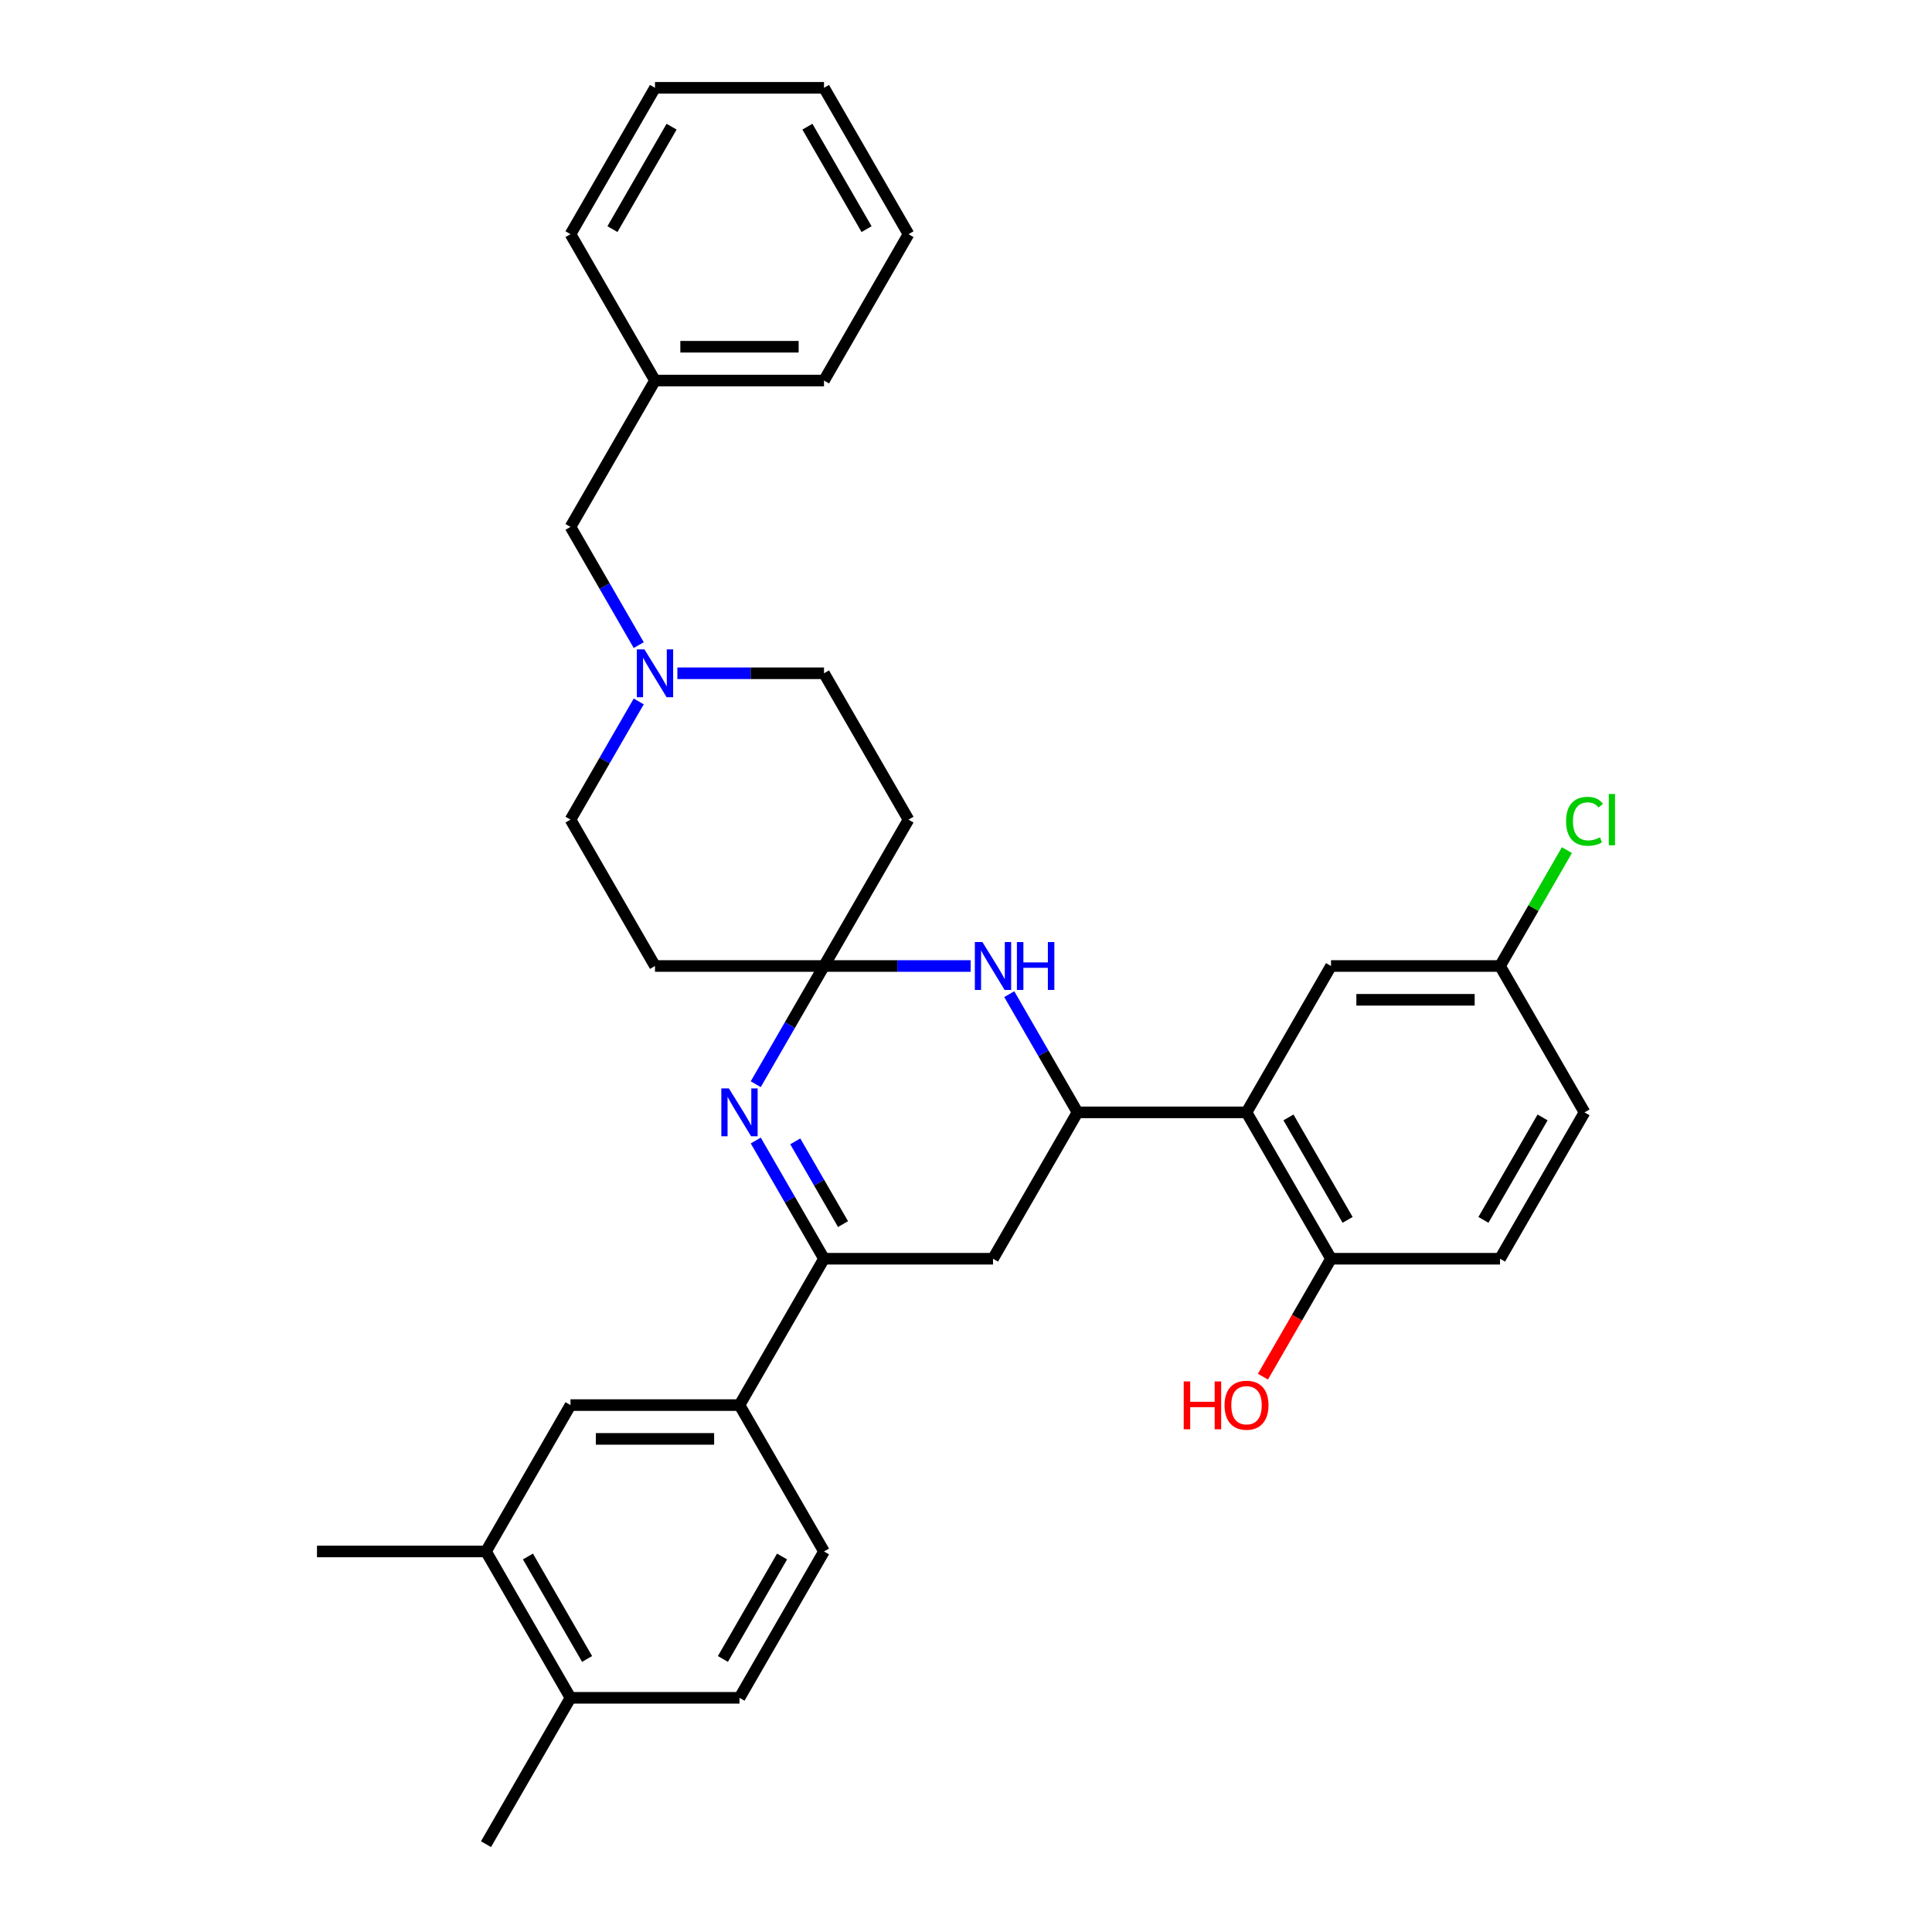 <?xml version='1.0' encoding='iso-8859-1'?>
<svg version='1.1' baseProfile='full'
              xmlns='http://www.w3.org/2000/svg'
                      xmlns:rdkit='http://www.rdkit.org/xml'
                      xmlns:xlink='http://www.w3.org/1999/xlink'
                  xml:space='preserve'
width='1000px' height='1000px' viewBox='0 0 1000 1000'>
<!-- END OF HEADER -->
<rect style='opacity:1.0;fill:#FFFFFF;stroke:none' width='1000' height='1000' x='0' y='0'> </rect>
<path class='bond-0' d='M 426.502,500 L 408.839,530.592' style='fill:none;fill-rule:evenodd;stroke:#000000;stroke-width:6px;stroke-linecap:butt;stroke-linejoin:miter;stroke-opacity:1' />
<path class='bond-0' d='M 408.839,530.592 L 391.177,561.184' style='fill:none;fill-rule:evenodd;stroke:#0000FF;stroke-width:6px;stroke-linecap:butt;stroke-linejoin:miter;stroke-opacity:1' />
<path class='bond-3' d='M 426.502,500 L 464.449,500' style='fill:none;fill-rule:evenodd;stroke:#000000;stroke-width:6px;stroke-linecap:butt;stroke-linejoin:miter;stroke-opacity:1' />
<path class='bond-3' d='M 464.449,500 L 502.397,500' style='fill:none;fill-rule:evenodd;stroke:#0000FF;stroke-width:6px;stroke-linecap:butt;stroke-linejoin:miter;stroke-opacity:1' />
<path class='bond-8' d='M 426.502,500 L 470.24,424.242' style='fill:none;fill-rule:evenodd;stroke:#000000;stroke-width:6px;stroke-linecap:butt;stroke-linejoin:miter;stroke-opacity:1' />
<path class='bond-9' d='M 426.502,500 L 339.024,500' style='fill:none;fill-rule:evenodd;stroke:#000000;stroke-width:6px;stroke-linecap:butt;stroke-linejoin:miter;stroke-opacity:1' />
<path class='bond-2' d='M 391.177,590.331 L 408.839,620.923' style='fill:none;fill-rule:evenodd;stroke:#0000FF;stroke-width:6px;stroke-linecap:butt;stroke-linejoin:miter;stroke-opacity:1' />
<path class='bond-2' d='M 408.839,620.923 L 426.502,651.515' style='fill:none;fill-rule:evenodd;stroke:#000000;stroke-width:6px;stroke-linecap:butt;stroke-linejoin:miter;stroke-opacity:1' />
<path class='bond-2' d='M 411.627,590.761 L 423.991,612.175' style='fill:none;fill-rule:evenodd;stroke:#0000FF;stroke-width:6px;stroke-linecap:butt;stroke-linejoin:miter;stroke-opacity:1' />
<path class='bond-2' d='M 423.991,612.175 L 436.354,633.59' style='fill:none;fill-rule:evenodd;stroke:#000000;stroke-width:6px;stroke-linecap:butt;stroke-linejoin:miter;stroke-opacity:1' />
<path class='bond-1' d='M 557.718,575.758 L 540.055,545.166' style='fill:none;fill-rule:evenodd;stroke:#000000;stroke-width:6px;stroke-linecap:butt;stroke-linejoin:miter;stroke-opacity:1' />
<path class='bond-1' d='M 540.055,545.166 L 522.393,514.574' style='fill:none;fill-rule:evenodd;stroke:#0000FF;stroke-width:6px;stroke-linecap:butt;stroke-linejoin:miter;stroke-opacity:1' />
<path class='bond-4' d='M 557.718,575.758 L 645.195,575.758' style='fill:none;fill-rule:evenodd;stroke:#000000;stroke-width:6px;stroke-linecap:butt;stroke-linejoin:miter;stroke-opacity:1' />
<path class='bond-5' d='M 557.718,575.758 L 513.979,651.515' style='fill:none;fill-rule:evenodd;stroke:#000000;stroke-width:6px;stroke-linecap:butt;stroke-linejoin:miter;stroke-opacity:1' />
<path class='bond-6' d='M 426.502,651.515 L 382.763,727.273' style='fill:none;fill-rule:evenodd;stroke:#000000;stroke-width:6px;stroke-linecap:butt;stroke-linejoin:miter;stroke-opacity:1' />
<path class='bond-34' d='M 426.502,651.515 L 513.979,651.515' style='fill:none;fill-rule:evenodd;stroke:#000000;stroke-width:6px;stroke-linecap:butt;stroke-linejoin:miter;stroke-opacity:1' />
<path class='bond-12' d='M 645.195,575.758 L 688.934,651.515' style='fill:none;fill-rule:evenodd;stroke:#000000;stroke-width:6px;stroke-linecap:butt;stroke-linejoin:miter;stroke-opacity:1' />
<path class='bond-12' d='M 666.907,578.373 L 697.524,631.404' style='fill:none;fill-rule:evenodd;stroke:#000000;stroke-width:6px;stroke-linecap:butt;stroke-linejoin:miter;stroke-opacity:1' />
<path class='bond-13' d='M 645.195,575.758 L 688.934,500' style='fill:none;fill-rule:evenodd;stroke:#000000;stroke-width:6px;stroke-linecap:butt;stroke-linejoin:miter;stroke-opacity:1' />
<path class='bond-10' d='M 382.763,727.273 L 295.286,727.273' style='fill:none;fill-rule:evenodd;stroke:#000000;stroke-width:6px;stroke-linecap:butt;stroke-linejoin:miter;stroke-opacity:1' />
<path class='bond-10' d='M 369.641,744.768 L 308.407,744.768' style='fill:none;fill-rule:evenodd;stroke:#000000;stroke-width:6px;stroke-linecap:butt;stroke-linejoin:miter;stroke-opacity:1' />
<path class='bond-15' d='M 382.763,727.273 L 426.502,803.03' style='fill:none;fill-rule:evenodd;stroke:#000000;stroke-width:6px;stroke-linecap:butt;stroke-linejoin:miter;stroke-opacity:1' />
<path class='bond-7' d='M 330.61,363.059 L 312.948,393.65' style='fill:none;fill-rule:evenodd;stroke:#0000FF;stroke-width:6px;stroke-linecap:butt;stroke-linejoin:miter;stroke-opacity:1' />
<path class='bond-7' d='M 312.948,393.65 L 295.286,424.242' style='fill:none;fill-rule:evenodd;stroke:#000000;stroke-width:6px;stroke-linecap:butt;stroke-linejoin:miter;stroke-opacity:1' />
<path class='bond-19' d='M 330.61,333.911 L 312.948,303.319' style='fill:none;fill-rule:evenodd;stroke:#0000FF;stroke-width:6px;stroke-linecap:butt;stroke-linejoin:miter;stroke-opacity:1' />
<path class='bond-19' d='M 312.948,303.319 L 295.286,272.727' style='fill:none;fill-rule:evenodd;stroke:#000000;stroke-width:6px;stroke-linecap:butt;stroke-linejoin:miter;stroke-opacity:1' />
<path class='bond-33' d='M 350.606,348.485 L 388.554,348.485' style='fill:none;fill-rule:evenodd;stroke:#0000FF;stroke-width:6px;stroke-linecap:butt;stroke-linejoin:miter;stroke-opacity:1' />
<path class='bond-33' d='M 388.554,348.485 L 426.502,348.485' style='fill:none;fill-rule:evenodd;stroke:#000000;stroke-width:6px;stroke-linecap:butt;stroke-linejoin:miter;stroke-opacity:1' />
<path class='bond-16' d='M 470.24,424.242 L 426.502,348.485' style='fill:none;fill-rule:evenodd;stroke:#000000;stroke-width:6px;stroke-linecap:butt;stroke-linejoin:miter;stroke-opacity:1' />
<path class='bond-17' d='M 339.024,500 L 295.286,424.242' style='fill:none;fill-rule:evenodd;stroke:#000000;stroke-width:6px;stroke-linecap:butt;stroke-linejoin:miter;stroke-opacity:1' />
<path class='bond-11' d='M 295.286,727.273 L 251.547,803.03' style='fill:none;fill-rule:evenodd;stroke:#000000;stroke-width:6px;stroke-linecap:butt;stroke-linejoin:miter;stroke-opacity:1' />
<path class='bond-26' d='M 251.547,803.03 L 164.07,803.03' style='fill:none;fill-rule:evenodd;stroke:#000000;stroke-width:6px;stroke-linecap:butt;stroke-linejoin:miter;stroke-opacity:1' />
<path class='bond-36' d='M 251.547,803.03 L 295.286,878.788' style='fill:none;fill-rule:evenodd;stroke:#000000;stroke-width:6px;stroke-linecap:butt;stroke-linejoin:miter;stroke-opacity:1' />
<path class='bond-36' d='M 273.259,805.646 L 303.876,858.677' style='fill:none;fill-rule:evenodd;stroke:#000000;stroke-width:6px;stroke-linecap:butt;stroke-linejoin:miter;stroke-opacity:1' />
<path class='bond-20' d='M 688.934,651.515 L 776.411,651.515' style='fill:none;fill-rule:evenodd;stroke:#000000;stroke-width:6px;stroke-linecap:butt;stroke-linejoin:miter;stroke-opacity:1' />
<path class='bond-24' d='M 688.934,651.515 L 671.312,682.037' style='fill:none;fill-rule:evenodd;stroke:#000000;stroke-width:6px;stroke-linecap:butt;stroke-linejoin:miter;stroke-opacity:1' />
<path class='bond-24' d='M 671.312,682.037 L 653.69,712.559' style='fill:none;fill-rule:evenodd;stroke:#FF0000;stroke-width:6px;stroke-linecap:butt;stroke-linejoin:miter;stroke-opacity:1' />
<path class='bond-21' d='M 688.934,500 L 776.411,500' style='fill:none;fill-rule:evenodd;stroke:#000000;stroke-width:6px;stroke-linecap:butt;stroke-linejoin:miter;stroke-opacity:1' />
<path class='bond-21' d='M 702.055,517.495 L 763.289,517.495' style='fill:none;fill-rule:evenodd;stroke:#000000;stroke-width:6px;stroke-linecap:butt;stroke-linejoin:miter;stroke-opacity:1' />
<path class='bond-14' d='M 295.286,878.788 L 382.763,878.788' style='fill:none;fill-rule:evenodd;stroke:#000000;stroke-width:6px;stroke-linecap:butt;stroke-linejoin:miter;stroke-opacity:1' />
<path class='bond-27' d='M 295.286,878.788 L 251.547,954.545' style='fill:none;fill-rule:evenodd;stroke:#000000;stroke-width:6px;stroke-linecap:butt;stroke-linejoin:miter;stroke-opacity:1' />
<path class='bond-18' d='M 426.502,803.03 L 382.763,878.788' style='fill:none;fill-rule:evenodd;stroke:#000000;stroke-width:6px;stroke-linecap:butt;stroke-linejoin:miter;stroke-opacity:1' />
<path class='bond-18' d='M 404.789,805.646 L 374.172,858.677' style='fill:none;fill-rule:evenodd;stroke:#000000;stroke-width:6px;stroke-linecap:butt;stroke-linejoin:miter;stroke-opacity:1' />
<path class='bond-25' d='M 295.286,272.727 L 339.024,196.97' style='fill:none;fill-rule:evenodd;stroke:#000000;stroke-width:6px;stroke-linecap:butt;stroke-linejoin:miter;stroke-opacity:1' />
<path class='bond-35' d='M 776.411,651.515 L 820.149,575.758' style='fill:none;fill-rule:evenodd;stroke:#000000;stroke-width:6px;stroke-linecap:butt;stroke-linejoin:miter;stroke-opacity:1' />
<path class='bond-35' d='M 767.82,631.404 L 798.437,578.373' style='fill:none;fill-rule:evenodd;stroke:#000000;stroke-width:6px;stroke-linecap:butt;stroke-linejoin:miter;stroke-opacity:1' />
<path class='bond-22' d='M 776.411,500 L 820.149,575.758' style='fill:none;fill-rule:evenodd;stroke:#000000;stroke-width:6px;stroke-linecap:butt;stroke-linejoin:miter;stroke-opacity:1' />
<path class='bond-23' d='M 776.411,500 L 793.725,470.012' style='fill:none;fill-rule:evenodd;stroke:#000000;stroke-width:6px;stroke-linecap:butt;stroke-linejoin:miter;stroke-opacity:1' />
<path class='bond-23' d='M 793.725,470.012 L 811.038,440.023' style='fill:none;fill-rule:evenodd;stroke:#00CC00;stroke-width:6px;stroke-linecap:butt;stroke-linejoin:miter;stroke-opacity:1' />
<path class='bond-28' d='M 339.024,196.97 L 426.502,196.97' style='fill:none;fill-rule:evenodd;stroke:#000000;stroke-width:6px;stroke-linecap:butt;stroke-linejoin:miter;stroke-opacity:1' />
<path class='bond-28' d='M 352.146,179.474 L 413.38,179.474' style='fill:none;fill-rule:evenodd;stroke:#000000;stroke-width:6px;stroke-linecap:butt;stroke-linejoin:miter;stroke-opacity:1' />
<path class='bond-29' d='M 339.024,196.97 L 295.286,121.212' style='fill:none;fill-rule:evenodd;stroke:#000000;stroke-width:6px;stroke-linecap:butt;stroke-linejoin:miter;stroke-opacity:1' />
<path class='bond-30' d='M 426.502,196.97 L 470.24,121.212' style='fill:none;fill-rule:evenodd;stroke:#000000;stroke-width:6px;stroke-linecap:butt;stroke-linejoin:miter;stroke-opacity:1' />
<path class='bond-31' d='M 295.286,121.212 L 339.024,45.455' style='fill:none;fill-rule:evenodd;stroke:#000000;stroke-width:6px;stroke-linecap:butt;stroke-linejoin:miter;stroke-opacity:1' />
<path class='bond-31' d='M 316.998,118.596 L 347.615,65.566' style='fill:none;fill-rule:evenodd;stroke:#000000;stroke-width:6px;stroke-linecap:butt;stroke-linejoin:miter;stroke-opacity:1' />
<path class='bond-37' d='M 470.24,121.212 L 426.502,45.455' style='fill:none;fill-rule:evenodd;stroke:#000000;stroke-width:6px;stroke-linecap:butt;stroke-linejoin:miter;stroke-opacity:1' />
<path class='bond-37' d='M 448.528,118.596 L 417.911,65.566' style='fill:none;fill-rule:evenodd;stroke:#000000;stroke-width:6px;stroke-linecap:butt;stroke-linejoin:miter;stroke-opacity:1' />
<path class='bond-32' d='M 339.024,45.455 L 426.502,45.455' style='fill:none;fill-rule:evenodd;stroke:#000000;stroke-width:6px;stroke-linecap:butt;stroke-linejoin:miter;stroke-opacity:1' />
<path  class='atom-1' d='M 377.287 563.371
L 385.405 576.492
Q 386.21 577.787, 387.504 580.131
Q 388.799 582.476, 388.869 582.616
L 388.869 563.371
L 392.158 563.371
L 392.158 588.144
L 388.764 588.144
L 380.051 573.798
Q 379.036 572.119, 377.952 570.194
Q 376.902 568.27, 376.587 567.675
L 376.587 588.144
L 373.368 588.144
L 373.368 563.371
L 377.287 563.371
' fill='#0000FF'/>
<path  class='atom-4' d='M 508.503 487.613
L 516.621 500.735
Q 517.425 502.029, 518.72 504.374
Q 520.015 506.718, 520.085 506.858
L 520.085 487.613
L 523.374 487.613
L 523.374 512.387
L 519.98 512.387
L 511.267 498.041
Q 510.252 496.361, 509.168 494.436
Q 508.118 492.512, 507.803 491.917
L 507.803 512.387
L 504.584 512.387
L 504.584 487.613
L 508.503 487.613
' fill='#0000FF'/>
<path  class='atom-4' d='M 526.348 487.613
L 529.707 487.613
L 529.707 498.145
L 542.374 498.145
L 542.374 487.613
L 545.733 487.613
L 545.733 512.387
L 542.374 512.387
L 542.374 500.945
L 529.707 500.945
L 529.707 512.387
L 526.348 512.387
L 526.348 487.613
' fill='#0000FF'/>
<path  class='atom-8' d='M 333.548 336.098
L 341.666 349.22
Q 342.471 350.514, 343.766 352.859
Q 345.06 355.203, 345.13 355.343
L 345.13 336.098
L 348.419 336.098
L 348.419 360.872
L 345.025 360.872
L 336.312 346.525
Q 335.298 344.846, 334.213 342.921
Q 333.163 340.997, 332.848 340.402
L 332.848 360.872
L 329.629 360.872
L 329.629 336.098
L 333.548 336.098
' fill='#0000FF'/>
<path  class='atom-24' d='M 810.597 425.1
Q 810.597 418.941, 813.466 415.722
Q 816.37 412.468, 821.864 412.468
Q 826.973 412.468, 829.702 416.072
L 827.393 417.962
Q 825.398 415.337, 821.864 415.337
Q 818.12 415.337, 816.126 417.857
Q 814.166 420.341, 814.166 425.1
Q 814.166 429.998, 816.196 432.518
Q 818.26 435.037, 822.249 435.037
Q 824.978 435.037, 828.162 433.393
L 829.142 436.017
Q 827.847 436.857, 825.888 437.347
Q 823.928 437.836, 821.759 437.836
Q 816.37 437.836, 813.466 434.547
Q 810.597 431.258, 810.597 425.1
' fill='#00CC00'/>
<path  class='atom-24' d='M 832.711 410.963
L 835.93 410.963
L 835.93 437.521
L 832.711 437.521
L 832.711 410.963
' fill='#00CC00'/>
<path  class='atom-25' d='M 612.688 715.026
L 616.047 715.026
L 616.047 725.558
L 628.714 725.558
L 628.714 715.026
L 632.073 715.026
L 632.073 739.799
L 628.714 739.799
L 628.714 728.357
L 616.047 728.357
L 616.047 739.799
L 612.688 739.799
L 612.688 715.026
' fill='#FF0000'/>
<path  class='atom-25' d='M 633.823 727.343
Q 633.823 721.394, 636.762 718.07
Q 639.701 714.746, 645.195 714.746
Q 650.688 714.746, 653.628 718.07
Q 656.567 721.394, 656.567 727.343
Q 656.567 733.361, 653.593 736.79
Q 650.618 740.184, 645.195 740.184
Q 639.736 740.184, 636.762 736.79
Q 633.823 733.396, 633.823 727.343
M 645.195 737.385
Q 648.974 737.385, 651.003 734.866
Q 653.068 732.311, 653.068 727.343
Q 653.068 722.479, 651.003 720.03
Q 648.974 717.545, 645.195 717.545
Q 641.416 717.545, 639.351 719.995
Q 637.322 722.444, 637.322 727.343
Q 637.322 732.346, 639.351 734.866
Q 641.416 737.385, 645.195 737.385
' fill='#FF0000'/>
</svg>
